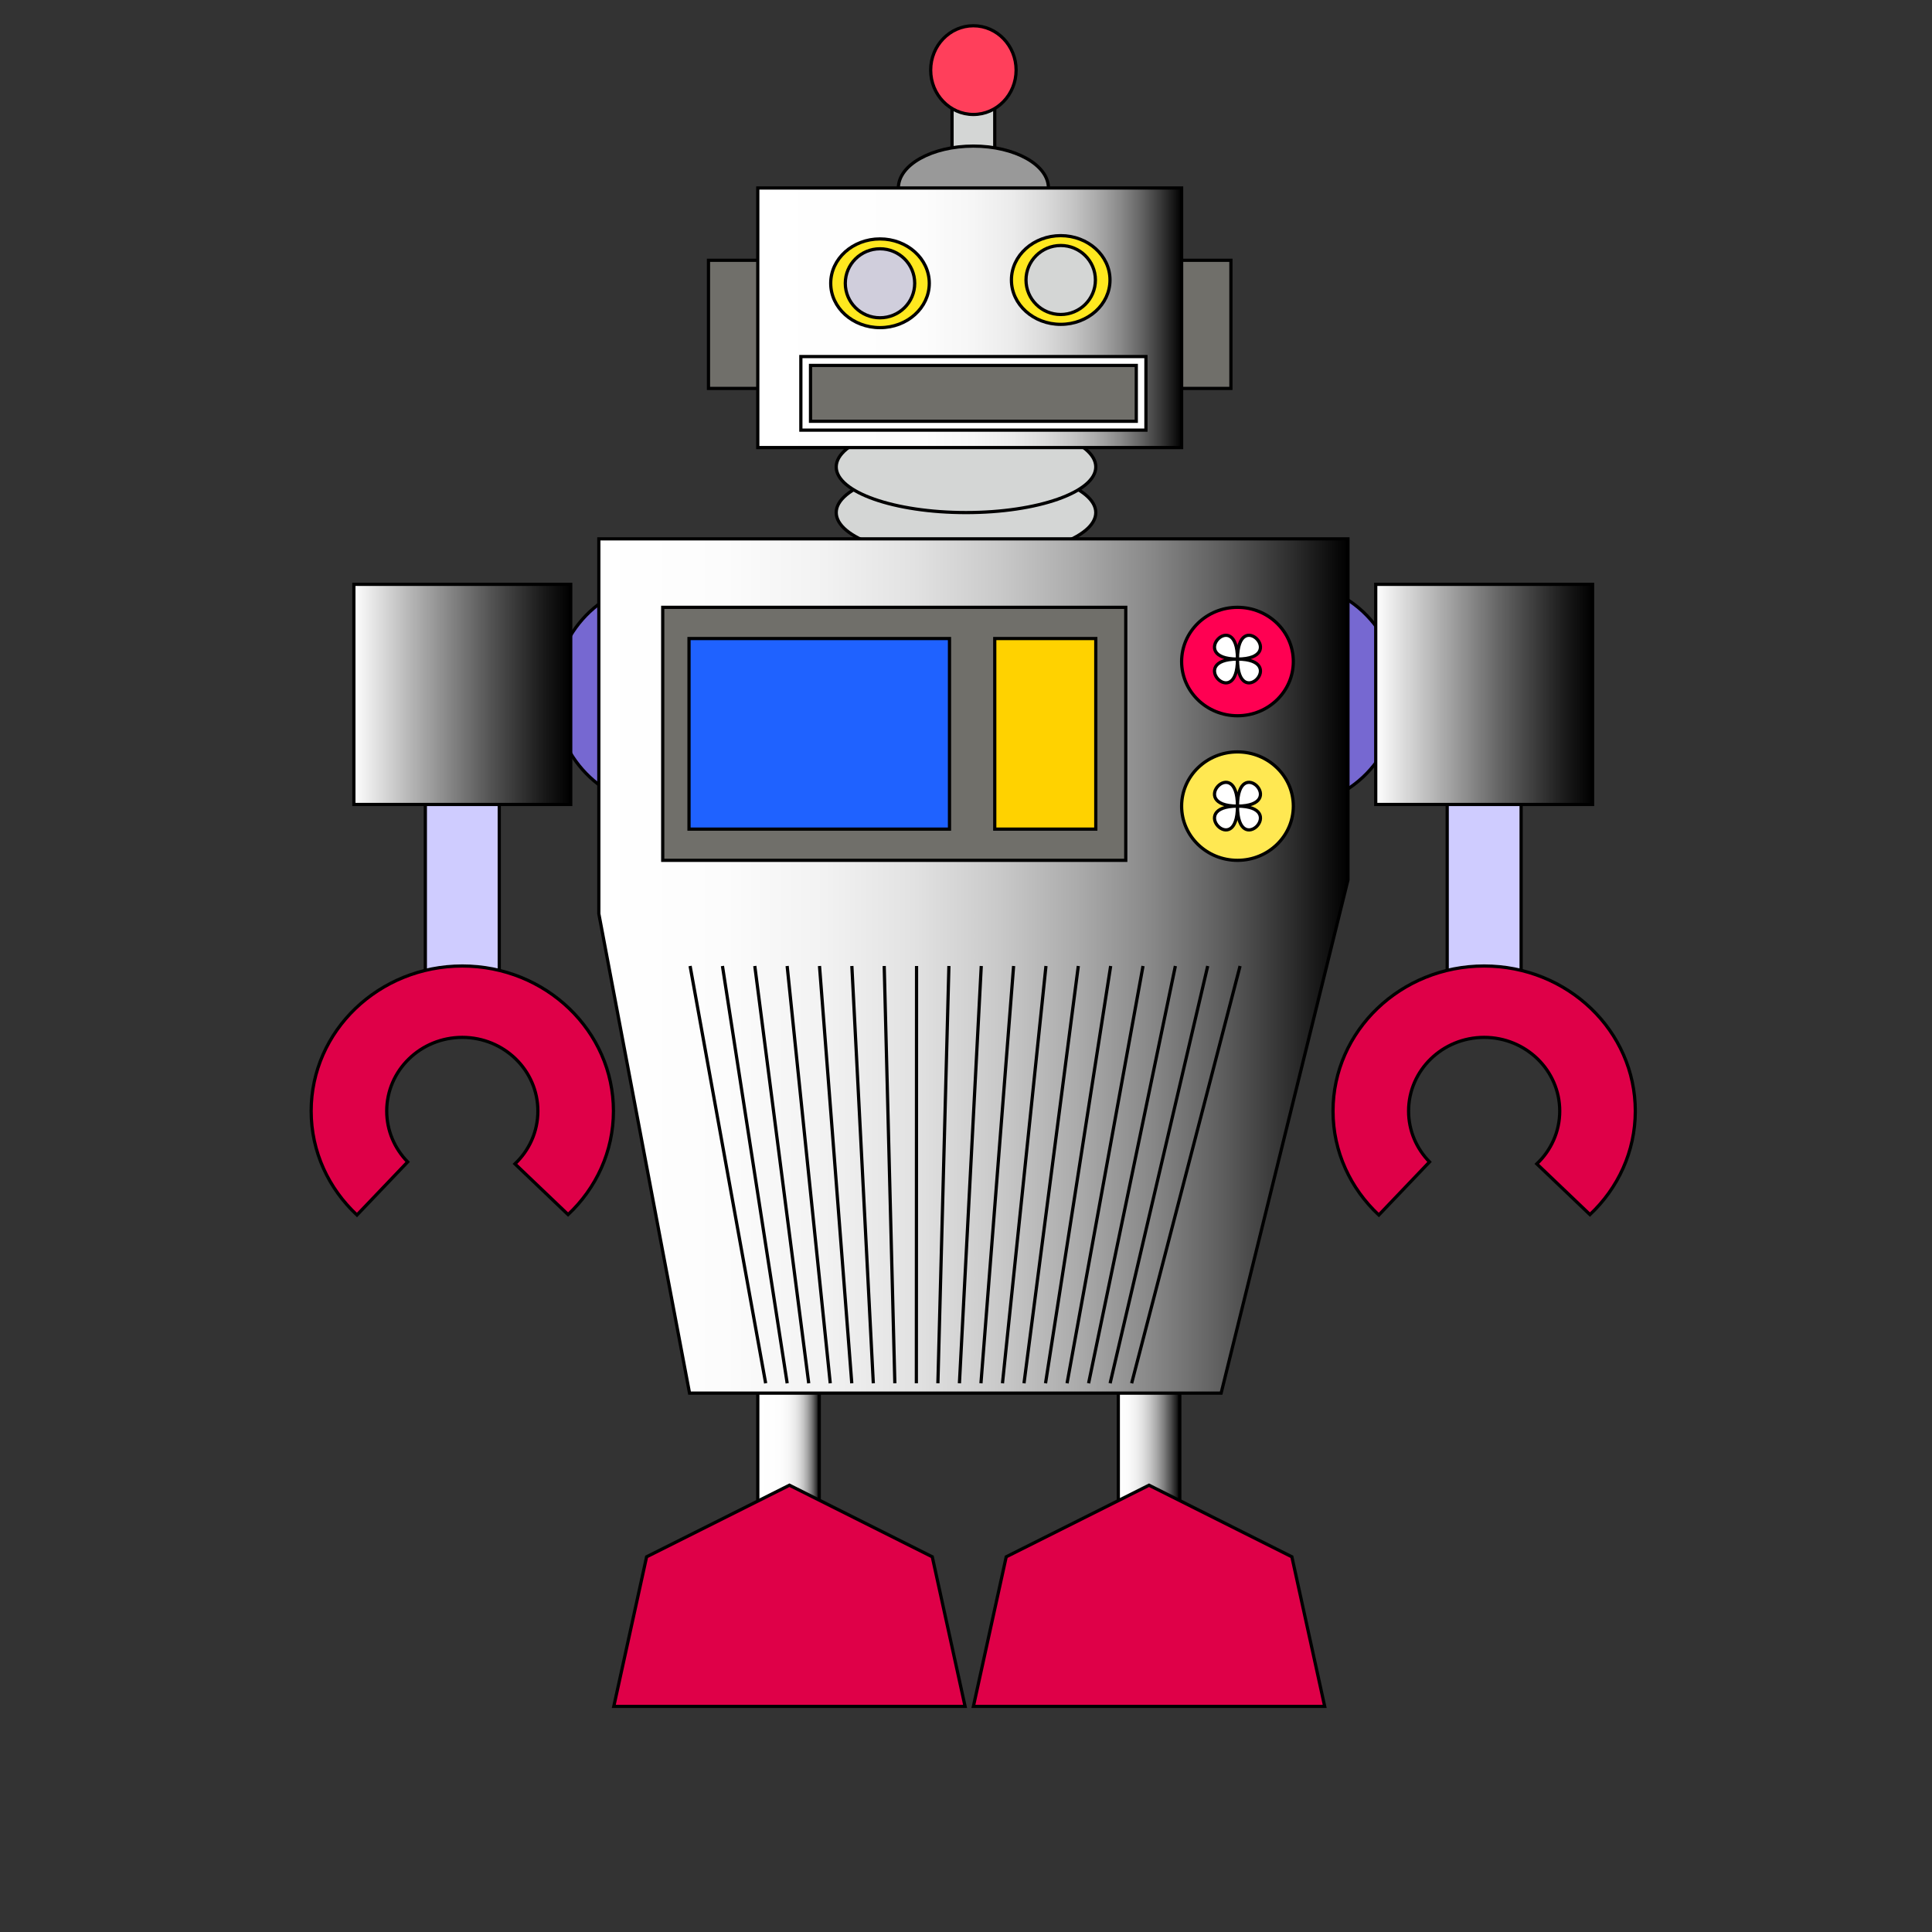<?xml version="1.0" encoding="utf-8"?>
<!-- Generator: Adobe Illustrator 14.0.0, SVG Export Plug-In . SVG Version: 6.00 Build 43363)  -->
<!DOCTYPE svg PUBLIC "-//W3C//DTD SVG 1.1//EN" "http://www.w3.org/Graphics/SVG/1.1/DTD/svg11.dtd">
<svg xmlns="http://www.w3.org/2000/svg" xmlns:xlink="http://www.w3.org/1999/xlink" version="1.1" id="Layer_1" x="0px" y="0px" width="600px" height="600px" viewBox="0 0 600 600" enable-background="new 0 0 600 600" xml:space="preserve">
<rect x="0" y="0" width="600" height="600" fill="#333333" stroke="none"/>
<ellipse fill="#FFFFFF" stroke="#000000" cx="386.667" cy="204.684" rx="24.729" ry="23.214"/>
<ellipse fill="#D4D6D5" stroke="#000000" cx="300" cy="159.185" rx="40.306" ry="14.176"/>
<ellipse fill="#D4D6D5" stroke="#000000" cx="300" cy="145.008" rx="40.306" ry="14.176"/>
<rect x="449.439" y="220.628" fill="#CFCCFF" stroke="#000000" width="22.959" height="97.065"/>
<rect x="132.092" y="218.651" fill="#CFCCFF" stroke="#000000" width="22.959" height="97.066"/>
<ellipse fill="#7668D1" stroke="#000000" cx="400.638" cy="215.653" rx="33.674" ry="34.694"/>
<ellipse fill="#7668D1" stroke="#000000" cx="205.817" cy="215.653" rx="33.674" ry="34.694"/>
<linearGradient id="SVGID_1_" gradientUnits="userSpaceOnUse" x1="235.332" y1="449.326" x2="254.426" y2="449.326">
	<stop offset="0" style="stop-color:#FFFFFF"/>
	<stop offset="0.373" style="stop-color:#FDFDFD"/>
	<stop offset="0.507" style="stop-color:#F6F6F6"/>
	<stop offset="0.603" style="stop-color:#EBEBEB"/>
	<stop offset="0.68" style="stop-color:#DADADA"/>
	<stop offset="0.746" style="stop-color:#C4C4C4"/>
	<stop offset="0.805" style="stop-color:#A8A8A8"/>
	<stop offset="0.858" style="stop-color:#888888"/>
	<stop offset="0.907" style="stop-color:#626262"/>
	<stop offset="0.952" style="stop-color:#373737"/>
	<stop offset="0.993" style="stop-color:#090909"/>
	<stop offset="1" style="stop-color:#000000"/>
</linearGradient>
<rect x="235.332" y="395.244" fill="url(#SVGID_1_)" stroke="#000000" width="19.094" height="108.163"/>
<linearGradient id="SVGID_2_" gradientUnits="userSpaceOnUse" x1="347.299" y1="441.512" x2="366.393" y2="441.512">
	<stop offset="0" style="stop-color:#FFFFFF"/>
	<stop offset="0.152" style="stop-color:#FCFCFC"/>
	<stop offset="0.281" style="stop-color:#F1F1F1"/>
	<stop offset="0.402" style="stop-color:#E0E0E0"/>
	<stop offset="0.517" style="stop-color:#C7C7C7"/>
	<stop offset="0.63" style="stop-color:#A7A7A7"/>
	<stop offset="0.739" style="stop-color:#808080"/>
	<stop offset="0.847" style="stop-color:#515151"/>
	<stop offset="0.95" style="stop-color:#1C1C1C"/>
	<stop offset="1" style="stop-color:#000000"/>
</linearGradient>
<rect x="347.299" y="387.431" fill="url(#SVGID_2_)" stroke="#000000" width="19.094" height="108.163"/>
<rect x="295.664" y="22.97" fill="#D4D6D5" stroke="#000000" width="13.266" height="33.673"/>
<ellipse fill="#999999" stroke="#000000" cx="302.297" cy="58.383" rx="23.299" ry="13.01"/>
<ellipse fill="#FFFFFF" stroke="#000000" cx="273.292" cy="87.975" rx="21.581" ry="18.112"/>
<rect x="220.026" y="80.832" fill="#706F6A" stroke="#000000" width="162.246" height="39.796"/>
<linearGradient id="SVGID_3_" gradientUnits="userSpaceOnUse" x1="235.332" y1="98.689" x2="366.965" y2="98.689">
	<stop offset="0" style="stop-color:#FFFFFF"/>
	<stop offset="0.373" style="stop-color:#FDFDFD"/>
	<stop offset="0.507" style="stop-color:#F6F6F6"/>
	<stop offset="0.603" style="stop-color:#EBEBEB"/>
	<stop offset="0.68" style="stop-color:#DADADA"/>
	<stop offset="0.746" style="stop-color:#C4C4C4"/>
	<stop offset="0.805" style="stop-color:#A8A8A8"/>
	<stop offset="0.858" style="stop-color:#888888"/>
	<stop offset="0.907" style="stop-color:#626262"/>
	<stop offset="0.952" style="stop-color:#373737"/>
	<stop offset="0.993" style="stop-color:#090909"/>
	<stop offset="1" style="stop-color:#000000"/>
</linearGradient>
<rect x="235.332" y="58.383" fill="url(#SVGID_3_)" stroke="#000000" width="131.633" height="80.612"/>
<ellipse fill="#FFE81F" stroke="#000000" cx="273.292" cy="87.975" rx="15.306" ry="13.775"/>
<ellipse fill="#FFE81F" stroke="#000000" cx="329.414" cy="86.955" rx="15.307" ry="13.775"/>
<rect x="248.713" y="110.733" fill="#FFFFFF" stroke="#000000" width="107.167" height="22.85"/>
<rect x="251.711" y="113.485" fill="#706F6A" stroke="#000000" width="101.172" height="17.347"/>
<ellipse fill="#FF3F5B" stroke="#000000" cx="302.297" cy="21.775" rx="13.266" ry="13.775"/>
<ellipse fill="#D0CEDC" stroke="#000000" cx="273.292" cy="87.976" rx="10.778" ry="10.714"/>
<ellipse fill="#D4D6D5" stroke="#000000" cx="329.413" cy="86.955" rx="10.778" ry="10.714"/>
<linearGradient id="SVGID_4_" gradientUnits="userSpaceOnUse" x1="185.971" y1="300" x2="418.623" y2="300">
	<stop offset="0" style="stop-color:#FFFFFF"/>
	<stop offset="0.17" style="stop-color:#FCFCFC"/>
	<stop offset="0.302" style="stop-color:#F2F2F2"/>
	<stop offset="0.42" style="stop-color:#E2E2E2"/>
	<stop offset="0.531" style="stop-color:#CACACA"/>
	<stop offset="0.636" style="stop-color:#ACACAC"/>
	<stop offset="0.738" style="stop-color:#888888"/>
	<stop offset="0.836" style="stop-color:#5C5C5C"/>
	<stop offset="0.929" style="stop-color:#2B2B2B"/>
	<stop offset="1" style="stop-color:#000000"/>
</linearGradient>
<polygon fill="url(#SVGID_4_)" stroke="#000000" points="418.623,273.275 418.623,167.347 185.971,167.347 185.971,283.77   214.146,432.652 379.232,432.652 "/>
<linearGradient id="SVGID_5_" gradientUnits="userSpaceOnUse" x1="109.897" y1="215.653" x2="177.245" y2="215.653">
	<stop offset="0" style="stop-color:#FFFFFF"/>
	<stop offset="0.263" style="stop-color:#B5B5B5"/>
	<stop offset="0.626" style="stop-color:#555555"/>
	<stop offset="0.88" style="stop-color:#181818"/>
	<stop offset="1" style="stop-color:#000000"/>
</linearGradient>
<rect x="109.897" y="181.469" fill="url(#SVGID_5_)" stroke="#000000" width="67.347" height="68.367"/>
<linearGradient id="SVGID_6_" gradientUnits="userSpaceOnUse" x1="427.245" y1="215.653" x2="494.592" y2="215.653">
	<stop offset="0" style="stop-color:#FFFFFF"/>
	<stop offset="0.149" style="stop-color:#D6D6D6"/>
	<stop offset="0.573" style="stop-color:#646464"/>
	<stop offset="0.865" style="stop-color:#1C1C1C"/>
	<stop offset="1" style="stop-color:#000000"/>
</linearGradient>
<rect x="427.245" y="181.469" fill="url(#SVGID_6_)" stroke="#000000" width="67.347" height="68.367"/>
<ellipse fill="#FF0052" stroke="#000000" cx="384.31" cy="205.449" rx="17.347" ry="16.836"/>
<ellipse fill="#FFE852" stroke="#000000" cx="384.31" cy="250.347" rx="17.347" ry="16.836"/>
<rect x="205.816" y="188.612" fill="#706F6A" stroke="#000000" width="143.8" height="78.571"/>
<rect x="213.979" y="198.306" fill="#1F62FF" stroke="#000000" width="80.894" height="59.184"/>
<rect x="308.93" y="198.306" fill="#FFD200" stroke="#000000" width="31.377" height="59.184"/>
<polygon fill="#DF0048" stroke="#000000" points="299.716,529.938 289.525,483.479 245.166,461.249 200.808,483.479   190.617,529.938 "/>
<polygon fill="#DF0048" stroke="#000000" points="411.396,529.938 401.205,483.479 356.846,461.249 312.488,483.479   302.297,529.938 "/>
<ellipse fill="#B8B7B5" stroke="#000000" cx="-108.469" cy="-192" rx="79.592" ry="75"/>
<path fill="#FFFFFF" stroke="#000000" d="M384.311,204.684C384.311,221.309,400.371,204.684,384.311,204.684  C368.249,204.684,384.311,221.309,384.311,204.684C384.311,188.059,368.249,204.684,384.311,204.684  C400.371,204.684,384.311,188.059,384.311,204.684z"/>
<path fill="#FFFFFF" stroke="#000000" d="M384.311,250.347C384.311,266.972,400.371,250.347,384.311,250.347  C368.249,250.347,384.311,266.972,384.311,250.347C384.311,233.722,368.249,250.347,384.311,250.347  C400.371,250.347,384.311,233.722,384.311,250.347z"/>
<ellipse fill="#B8B7B5" stroke="#000000" cx="91.531" cy="-207.102" rx="0" ry="4.796"/>
<path fill="#DF0048" stroke="#000000" d="M428.207,377.333l15.745-16.492c-4.025-4.107-6.503-9.668-6.503-15.797  c0-12.635,10.508-22.878,23.47-22.878c12.961,0,23.469,10.243,23.469,22.878c0,6.436-2.73,12.247-7.119,16.404l16.504,15.755  c8.689-8.175,14.086-19.56,14.086-32.159c0-24.877-21.016-45.044-46.939-45.044s-46.938,20.167-46.938,45.044  C413.98,357.711,419.437,369.149,428.207,377.333z"/>
<path fill="#DF0048" stroke="#000000" d="M110.859,377.333l15.745-16.492c-4.025-4.107-6.503-9.668-6.503-15.797  c0-12.635,10.508-22.878,23.47-22.878c12.961,0,23.469,10.243,23.469,22.878c0,6.436-2.73,12.247-7.119,16.404l16.504,15.755  c8.689-8.175,14.086-19.56,14.086-32.159c0-24.877-21.016-45.044-46.939-45.044s-46.938,20.167-46.938,45.044  C96.632,357.711,102.088,369.149,110.859,377.333z"/>
<line fill="#9F0050" stroke="#FFFFFF" x1="-186.834" y1="108.1" x2="-155.202" y2="226.595"/>
<line stroke="#FFFFFF" x1="-244.288" y1="99.938" x2="-212.656" y2="218.432"/>
<g>
	<line fill="none" stroke="#000000" x1="214.316" y1="300" x2="237.786" y2="429.592"/>
	<line fill="none" stroke="#000000" x1="224.363" y1="300" x2="244.471" y2="429.592"/>
	<line fill="none" stroke="#000000" x1="234.41" y1="300" x2="251.157" y2="429.592"/>
	<line fill="none" stroke="#000000" x1="244.458" y1="300" x2="257.843" y2="429.592"/>
	<line fill="none" stroke="#000000" x1="254.504" y1="300" x2="264.529" y2="429.592"/>
	<line fill="none" stroke="#000000" x1="264.551" y1="300" x2="271.214" y2="429.592"/>
	<line fill="none" stroke="#000000" x1="274.598" y1="300" x2="277.9" y2="429.592"/>
	<line fill="none" stroke="#000000" x1="284.645" y1="300" x2="284.585" y2="429.592"/>
	<line fill="none" stroke="#000000" x1="294.692" y1="300" x2="291.271" y2="429.592"/>
	<line fill="none" stroke="#000000" x1="304.739" y1="300" x2="297.958" y2="429.592"/>
	<line fill="none" stroke="#000000" x1="314.786" y1="300" x2="304.644" y2="429.592"/>
	<line fill="none" stroke="#000000" x1="324.833" y1="300" x2="311.329" y2="429.592"/>
	<line fill="none" stroke="#000000" x1="334.88" y1="300" x2="318.015" y2="429.592"/>
	<line fill="none" stroke="#000000" x1="344.927" y1="300" x2="324.7" y2="429.592"/>
	<line fill="none" stroke="#000000" x1="354.974" y1="300" x2="331.386" y2="429.592"/>
	<line fill="none" stroke="#000000" x1="365.022" y1="300" x2="338.071" y2="429.592"/>
	<line fill="none" stroke="#000000" x1="375.069" y1="300" x2="344.757" y2="429.592"/>
	<line fill="none" stroke="#000000" x1="385.116" y1="300" x2="351.442" y2="429.592"/>
</g>
</svg>

